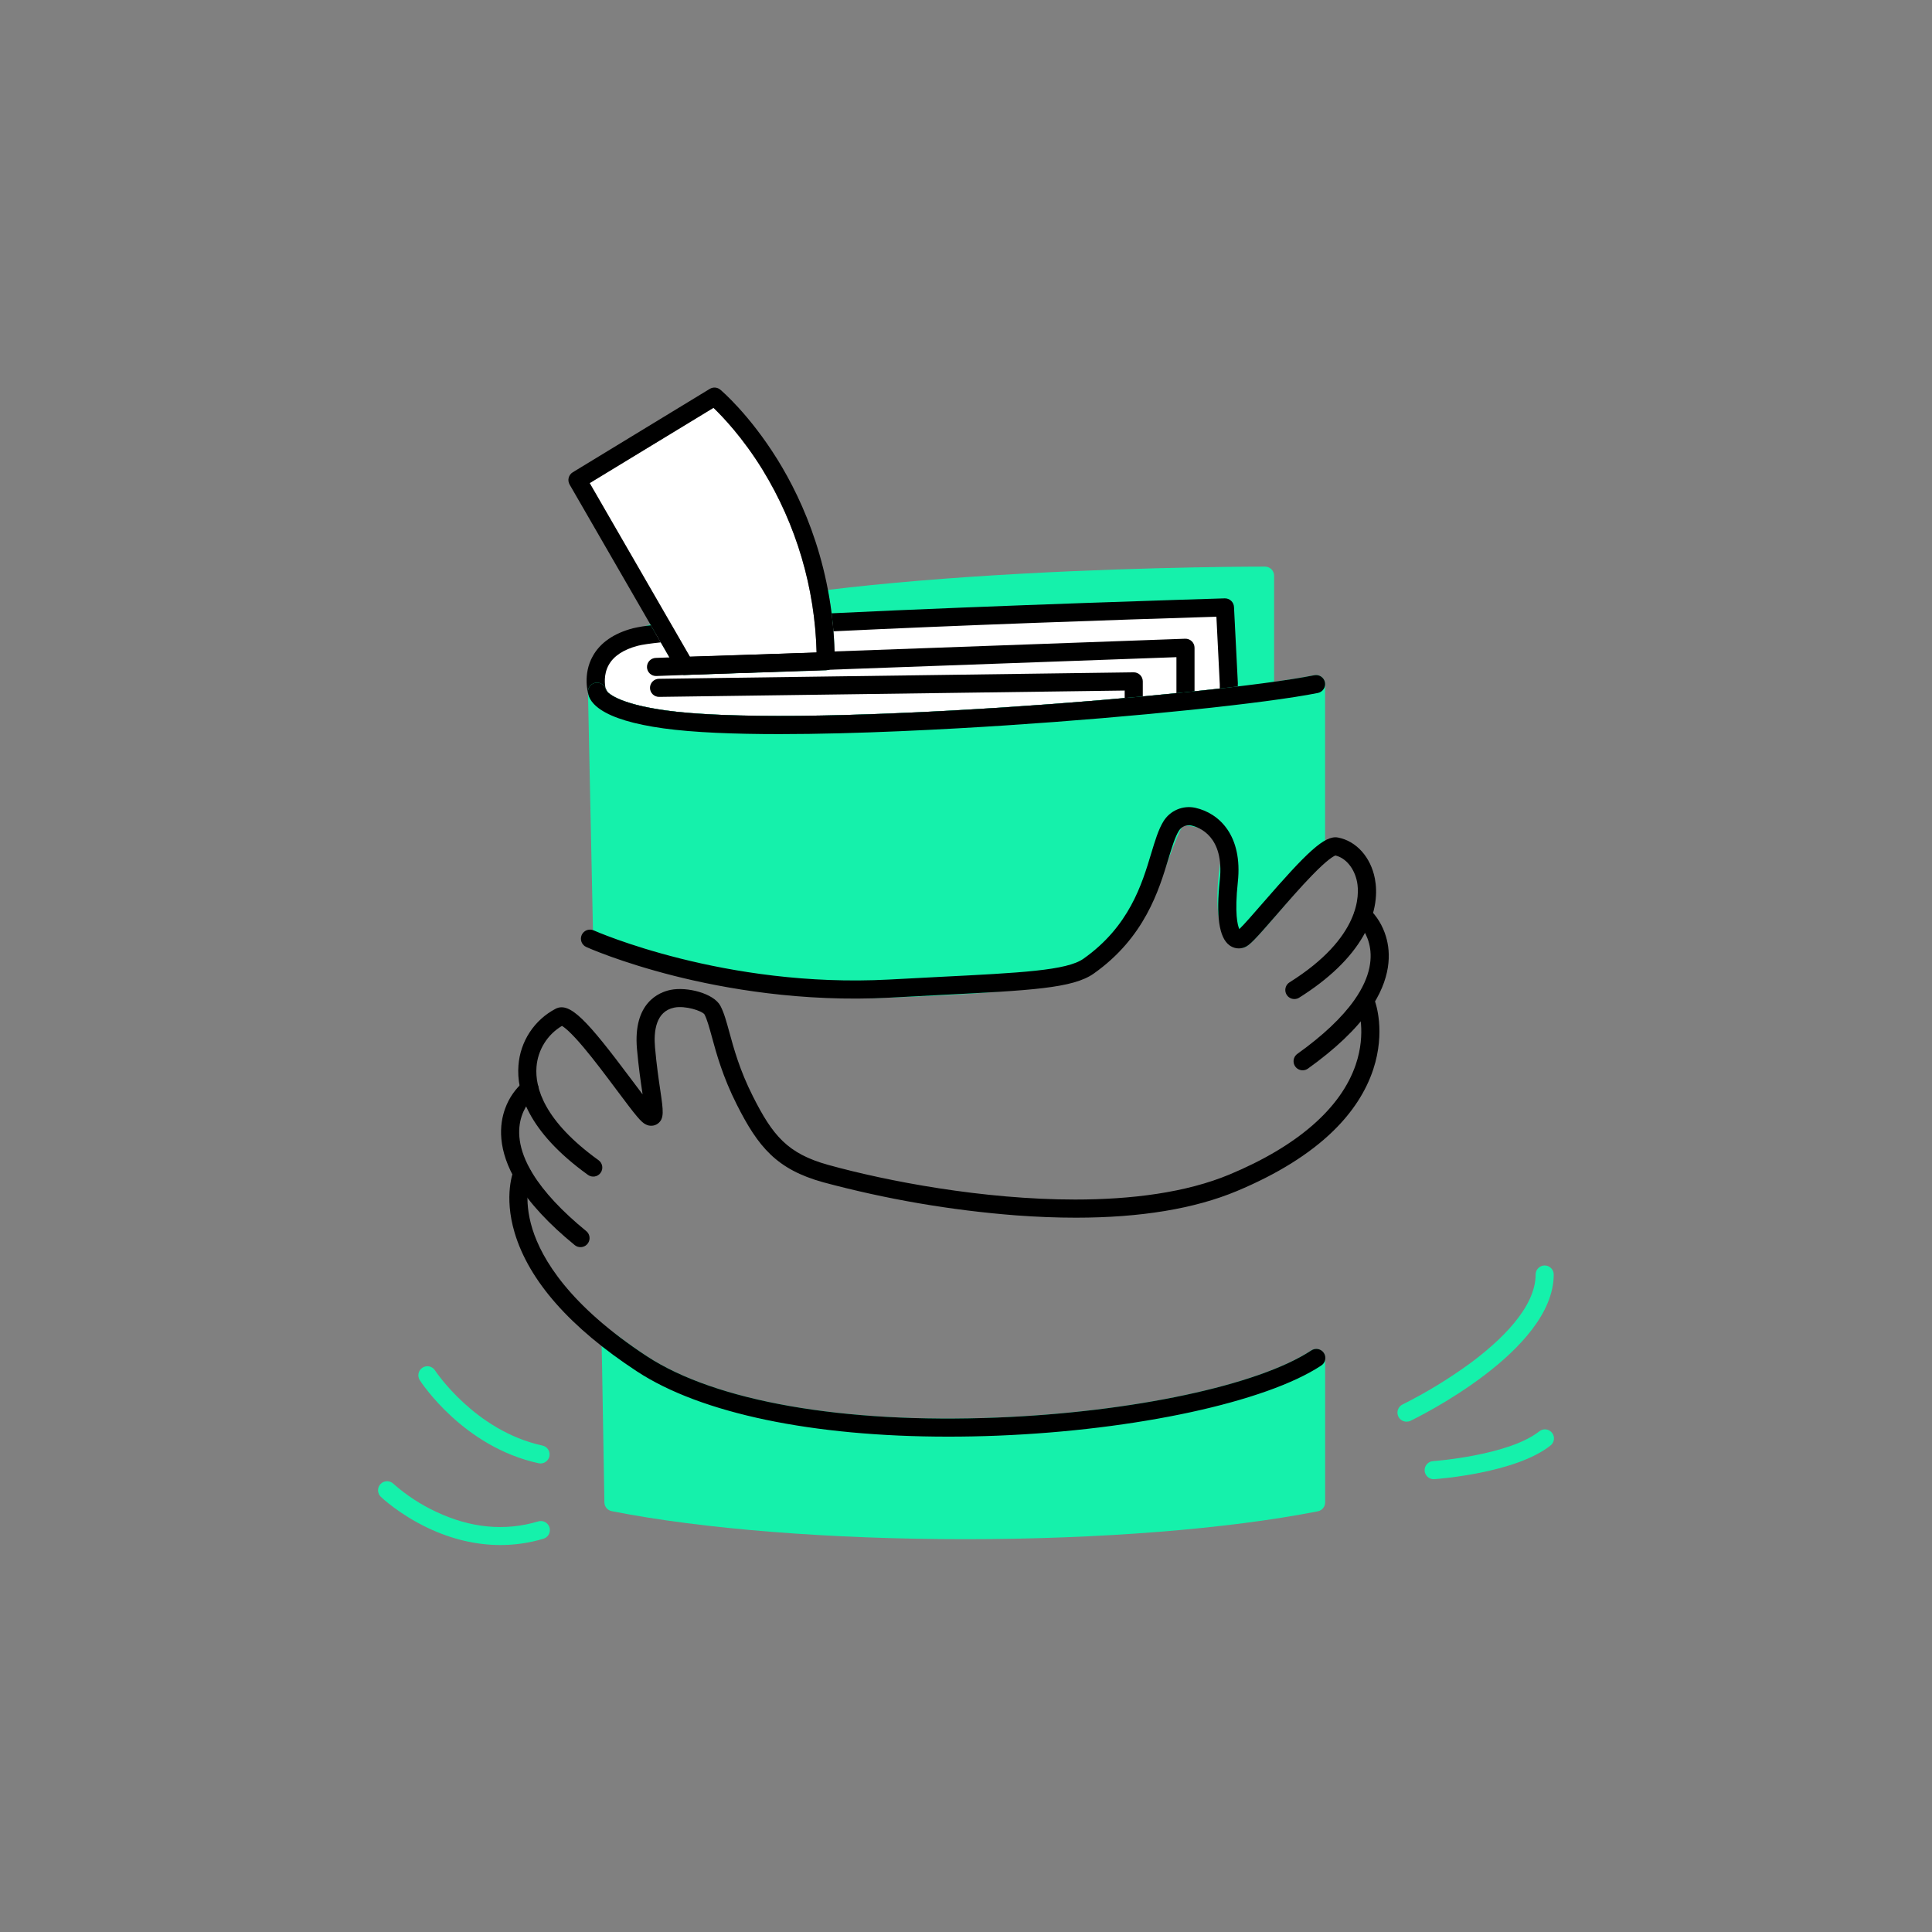 <svg xmlns="http://www.w3.org/2000/svg" width="3000" height="3000" fill="none" viewBox="0 0 3000 3000" id="value-of-knowledge">
  <rect x="0" y="0" width="3000" height="3000" fill="#808080" stroke="none"/>
  <path fill="#15F1AB" d="M1964.31 879.85C1962.65 879.85 1790.63 879.589 1587.3 890.771C1473.36 897.034 1372.8 905.438 1285.62 915.984C1292.51 952.523 1296.06 989.612 1296.24 1026.79C1296.24 1030.44 1294.83 1033.95 1292.29 1036.57C1289.75 1039.19 1286.3 1040.73 1282.65 1040.85L1063.84 1048.01H1063.38C1060.91 1048.01 1058.49 1047.36 1056.35 1046.13C1054.22 1044.9 1052.45 1043.12 1051.21 1040.99L1009.84 969.582C1006.89 970.546 1003.96 971.59 1001.09 972.493C974.79 981.426 948.352 993.431 951.845 1014.65C954.334 1029.87 970.775 1039.66 1008.62 1048.47C1035.78 1054.82 1074.86 1060.66 1125.05 1065.86C1208.66 1074.51 1324.28 1081.62 1468.74 1086.94C1714.39 1096.01 1961.88 1096.81 1964.35 1096.83C1968.08 1096.83 1971.65 1095.35 1974.29 1092.72C1976.92 1090.08 1978.41 1086.51 1978.41 1082.78V893.902C1978.41 892.053 1978.04 890.223 1977.33 888.515C1976.62 886.808 1975.58 885.257 1974.28 883.952C1972.97 882.646 1971.41 881.612 1969.7 880.908C1967.99 880.204 1966.16 879.845 1964.31 879.85Z"></path>
  <path fill="#fff" d="M1902.16 943.188C1902.16 943.188 1560.24 953.466 1292.95 966.333C1294.96 985.725 1296.12 1005.86 1296.24 1026.8C1296.24 1030.45 1294.83 1033.95 1292.29 1036.57C1289.75 1039.2 1286.3 1040.73 1282.65 1040.85L1063.84 1048.02H1063.38C1060.91 1048.01 1058.49 1047.37 1056.36 1046.13C1054.22 1044.9 1052.45 1043.13 1051.21 1040.99L1018.39 984.139C1007.75 985.146 997.178 986.802 986.736 989.097C907.844 1009.93 927.196 1073.95 927.196 1073.95L932.736 1083.67C941.95 1093.26 966.521 1107.88 1032.04 1116.99C1206.01 1141.08 1659.93 1110.45 1908.23 1081.62V1062.19L1902.16 943.188Z"></path>
  <path fill="#000" d="M1922.16 1061.57L1916.14 942.485C1915.95 938.81 1914.34 935.354 1911.64 932.858C1908.93 930.362 1905.36 929.026 1901.68 929.135C1880.06 929.778 1550.86 939.775 1291.28 952.341C1292.45 961.468 1293.4 970.789 1294.15 980.305C1486.36 970.99 1726.53 962.599 1888.83 957.641L1894.07 1062.61V1069.15C1634.91 1098.54 1199.76 1126.2 1033.87 1103.14C971.9 1094.53 950.702 1081.36 943.877 1075.04L940.344 1068.75C939.34 1064.05 936.69 1047.53 945.402 1032.2C953.191 1018.49 968.307 1008.59 990.329 1002.77C996.853 1001.04 1009.08 999.275 1026.04 997.468L1010.6 970.99C1001.31 971.948 992.088 973.469 982.981 975.547C953.151 983.416 932.133 997.93 920.53 1018.71C904.471 1047.29 913.183 1076.78 913.564 1078.03C913.866 1079.04 914.284 1080.02 914.809 1080.94L920.35 1090.63C920.897 1091.64 921.571 1092.57 922.357 1093.4C938.918 1110.69 975.092 1123.29 1029.86 1130.92C1073.9 1136.94 1136.41 1139.65 1209.46 1139.65C1419.88 1139.65 1717.34 1117.91 1909.61 1095.59C1913.05 1095.19 1916.22 1093.54 1918.51 1090.94C1920.81 1088.35 1922.06 1085 1922.04 1081.54V1062.11C1922.18 1062.03 1922.18 1061.79 1922.16 1061.57Z"></path>
  <path fill="#000" d="M1840.82 1095.79C1837.09 1095.79 1833.52 1094.31 1830.88 1091.68C1828.25 1089.04 1826.76 1085.47 1826.76 1081.74V1020.45L1019.2 1049.7C1015.47 1049.84 1011.84 1048.49 1009.11 1045.95C1006.38 1043.41 1004.77 1039.89 1004.63 1036.16C1004.5 1032.44 1005.85 1028.81 1008.39 1026.08C1010.92 1023.34 1014.44 1021.73 1018.17 1021.6L1840.31 991.808C1842.2 991.74 1844.08 992.054 1845.85 992.73C1847.61 993.406 1849.22 994.43 1850.58 995.742C1851.94 997.053 1853.02 998.625 1853.75 1000.36C1854.49 1002.1 1854.87 1003.97 1854.87 1005.86V1081.72C1854.87 1083.57 1854.51 1085.4 1853.8 1087.1C1853.1 1088.81 1852.07 1090.36 1850.76 1091.67C1849.45 1092.98 1847.9 1094.01 1846.2 1094.72C1844.49 1095.43 1842.66 1095.79 1840.82 1095.79Z"></path>
  <path fill="#000" d="M1760.46 1147.92C1756.73 1147.92 1753.16 1146.44 1750.52 1143.81C1747.89 1141.17 1746.41 1137.6 1746.41 1133.87V1072.26L1023.55 1082.12C1021.71 1082.15 1019.88 1081.81 1018.16 1081.12C1016.45 1080.44 1014.88 1079.43 1013.56 1078.14C1012.24 1076.85 1011.18 1075.32 1010.45 1073.62C1009.72 1071.93 1009.33 1070.11 1009.31 1068.26C1009.28 1066.41 1009.62 1064.58 1010.31 1062.87C1010.99 1061.15 1012 1059.59 1013.29 1058.27C1014.58 1056.95 1016.11 1055.89 1017.81 1055.16C1019.5 1054.43 1021.33 1054.04 1023.17 1054.02L1760.26 1043.98C1762.12 1043.95 1763.97 1044.3 1765.7 1044.99C1767.43 1045.69 1769 1046.72 1770.33 1048.02C1771.65 1049.33 1772.71 1050.89 1773.42 1052.61C1774.14 1054.33 1774.51 1056.17 1774.51 1058.03V1133.89C1774.51 1137.62 1773.02 1141.19 1770.39 1143.82C1767.75 1146.45 1764.18 1147.92 1760.46 1147.92Z"></path>
  <path fill="#15F1AB" d="M2050.25 2096.46C2048.02 2095.25 2045.5 2094.68 2042.97 2094.79 2040.43 2094.91 2037.98 2095.7 2035.86 2097.1 1954.24 2150.98 1758.23 2192.81 1548.05 2201.18 1309.29 2210.7 1111.14 2176.01 1004.4 2105.99 987.519 2094.91 971.479 2083.51 956.745 2072.13 954.646 2070.5 952.13 2069.51 949.489 2069.26 946.848 2069 944.19 2069.5 941.821 2070.7 939.452 2071.89 937.47 2073.73 936.104 2076.01 934.738 2078.28 934.043 2080.9 934.101 2083.55L934.904 2121.83 938.497 2332.97C938.555 2336.18 939.71 2339.27 941.77 2341.74 943.83 2344.2 946.671 2345.88 949.819 2346.5 1089.6 2374.18 1289.64 2390.04 1498.73 2390.04 1707.12 2390.04 1906.7 2374.26 2046.32 2346.74 2049.51 2346.12 2052.39 2344.4 2054.45 2341.89 2056.52 2339.38 2057.66 2336.23 2057.66 2332.97V2108.82C2057.66 2106.28 2056.97 2103.79 2055.66 2101.62 2054.36 2099.44 2052.49 2097.66 2050.25 2096.46ZM2052.46 1051.39C2050.85 1050.07 2048.97 1049.12 2046.96 1048.62 2044.94 1048.12 2042.84 1048.07 2040.8 1048.48 1962.25 1064.21 1760.12 1085.19 1560.2 1098.34 1318.24 1114.26 1126.39 1116.01 1033.83 1103.14 955.159 1092.22 942.291 1074.09 940.906 1071.68 940.312 1068.2 938.428 1065.07 935.63 1062.91 932.831 1060.76 929.324 1059.74 925.805 1060.05 922.287 1060.36 919.016 1061.99 916.643 1064.61 914.271 1067.22 912.971 1070.64 913.003 1074.17V1074.37L921.193 1465.34C921.25 1468.16 922.153 1470.89 923.786 1473.19 925.418 1475.49 927.704 1477.24 930.347 1478.23 990.57 1500.55 1145.72 1549.81 1340.61 1549.81 1354.18 1549.81 1367.93 1549.56 1381.86 1549.07 1640.82 1539.71 1658.66 1527.33 1725.13 1481.22L1731.15 1477.2C1771.74 1449.1 1794.67 1387.49 1813.07 1337.93 1821.22 1315.99 1828.93 1295.25 1836.18 1283.37 1837.5 1281.22 1845.41 1281.74 1859.65 1284.91 1872.37 1287.76 1901.22 1299.34 1894.19 1345.36 1885.26 1403.91 1891.81 1451.75 1910.88 1467.11 1913.86 1469.64 1917.46 1471.32 1921.32 1471.98 1925.17 1472.63 1929.13 1472.24 1932.78 1470.84 1940.81 1467.77 1952.05 1455.86 2003.04 1395.94 2021.45 1374.36 2040.48 1352.04 2053.83 1337.63 2056.24 1335.03 2057.58 1331.62 2057.58 1328.07V1062.27C2057.58 1060.19 2057.13 1058.13 2056.24 1056.25 2055.36 1054.37 2054.07 1052.71 2052.46 1051.39Z"></path>
  <path fill="#fff" d="M915.652 750.172L1071.25 1019.67L1267.98 1013.23C1265.48 912.835 1236.52 814.882 1184.03 729.275C1152.99 678.989 1121.7 646.488 1107.88 633.279L915.652 750.172Z"></path>
  <path fill="#000" d="M1063.28 1048.09C1060.81 1048.09 1058.39 1047.44 1056.26 1046.21 1054.12 1044.98 1052.35 1043.2 1051.11 1041.07L884.497 752.4C882.661 749.222 882.141 745.451 883.049 741.895 883.957 738.339 886.22 735.279 889.355 733.37L1102.14 603.85C1104.65 602.324 1107.57 601.622 1110.5 601.841 1113.43 602.061 1116.21 603.192 1118.46 605.075 1120.29 606.6 1163.51 643.216 1207.19 713.476 1247.34 778.216 1295.4 885.131 1296.2 1026.74 1296.2 1030.38 1294.79 1033.89 1292.25 1036.51 1289.71 1039.13 1286.26 1040.67 1282.61 1040.79L1063.8 1047.95 1063.28 1048.09ZM915.652 750.172 1071.25 1019.67 1267.98 1013.23C1265.48 912.834 1236.52 814.882 1184.03 729.274 1152.99 678.988 1121.69 646.488 1107.88 633.279L915.652 750.172ZM1210 1139.92C1140.71 1139.92 1076.81 1137.49 1030 1130.98 984.487 1124.66 951.706 1114.82 932.414 1101.71 915.07 1089.93 913.083 1078.53 913.043 1074.19 913.006 1070.66 914.302 1067.24 916.673 1064.62 919.044 1062 922.315 1060.37 925.835 1060.05 929.356 1059.73 932.866 1060.75 935.666 1062.91 938.467 1065.07 940.352 1068.2 940.946 1071.68 942.331 1074.09 955.199 1092.22 1033.87 1103.14 1126.43 1116.01 1318.28 1114.26 1560.24 1098.34 1760.16 1085.19 1962.29 1064.22 2040.84 1048.48 2042.65 1048.11 2044.51 1048.11 2046.32 1048.47 2048.13 1048.83 2049.85 1049.54 2051.39 1050.56 2052.93 1051.58 2054.25 1052.9 2055.27 1054.43 2056.3 1055.97 2057.02 1057.69 2057.38 1059.5 2057.74 1061.31 2057.74 1063.17 2057.39 1064.98 2057.03 1066.79 2056.32 1068.51 2055.29 1070.05 2054.27 1071.59 2052.95 1072.91 2051.42 1073.93 2049.89 1074.96 2048.17 1075.68 2046.36 1076.04 1966.74 1091.98 1763.07 1113.16 1562.09 1126.39 1470.71 1132.39 1332.01 1139.92 1210 1139.92ZM2009.86 1551.32C2006.81 1551.32 2003.85 1550.33 2001.41 1548.49 1998.97 1546.66 1997.2 1544.08 1996.36 1541.15 1995.51 1538.22 1995.65 1535.09 1996.74 1532.25 1997.83 1529.4 1999.81 1526.98 2002.4 1525.36 2113.85 1455.4 2110.8 1388.68 2107.34 1369.89 2103.33 1348.63 2089.86 1332.17 2073.62 1328.43 2070.97 1329.38 2061.57 1334.25 2037.36 1359.21 2019.48 1377.57 1999.65 1400.44 1982.16 1420.59 1949.56 1458.13 1940.47 1467.97 1932.78 1470.9 1928.82 1472.5 1924.51 1473.03 1920.29 1472.44 1916.06 1471.85 1912.06 1470.17 1908.69 1467.55 1892.93 1455.4 1888.17 1422.4 1894.11 1366.63 1901.36 1298.72 1862.16 1284.55 1849.95 1281.84 1846.22 1281.02 1842.32 1281.4 1838.81 1282.91 1835.3 1284.42 1832.35 1287 1830.38 1290.27 1824.5 1299.91 1819.82 1315.44 1814.32 1333.43 1799.64 1382.21 1777.46 1455.88 1698.31 1511.79 1665.87 1534.68 1600.85 1537.89 1458.36 1545.11 1435.02 1546.3 1409.62 1547.58 1382.08 1549.13 1244.85 1556.52 1124.08 1534.8 1046.84 1515.3 963.088 1494.11 912.34 1471.42 910.333 1470.48 906.92 1468.94 904.26 1466.1 902.936 1462.6 901.613 1459.1 901.736 1455.21 903.277 1451.8 904.818 1448.39 907.652 1445.73 911.155 1444.4 914.658 1443.08 918.543 1443.2 921.956 1444.74 923.963 1445.63 1125.13 1534.7 1380.63 1521.03 1408.28 1519.54 1433.71 1518.28 1457.08 1517.01 1585.65 1510.55 1656.45 1506.97 1682.25 1488.79 1753.47 1438.6 1773.17 1373.08 1787.56 1325.28 1793.58 1305.43 1798.68 1288.28 1806.47 1275.58 1811.5 1267.3 1818.99 1260.8 1827.9 1257 1836.8 1253.19 1846.68 1252.27 1856.13 1254.36 1893.09 1262.63 1929.83 1297.24 1922.1 1369.58 1916.86 1418.69 1921.7 1436.77 1924.41 1442.72 1931.81 1435.67 1947.75 1417.3 1960.92 1402.13 2028.97 1323.84 2056.82 1296.59 2077.57 1300.51 2106.06 1305.87 2128.6 1331.02 2134.97 1364.61 2138.66 1384.18 2138.54 1415.47 2116.9 1453.31 2097.03 1487.94 2063.54 1520.16 2017.41 1549.13 2015.15 1550.56 2012.54 1551.32 2009.86 1551.32Z"></path>
  <path fill="#000" d="M2022.71 1661.95C2019.73 1661.96 2016.82 1661.01 2014.41 1659.26C2012 1657.51 2010.21 1655.03 2009.3 1652.19C2008.39 1649.36 2008.4 1646.3 2009.34 1643.47C2010.28 1640.64 2012.09 1638.18 2014.52 1636.45C2054.09 1608.17 2083.86 1580.08 2102.99 1552.96C2156.34 1477.36 2109.19 1433.68 2107.16 1431.86C2105.77 1430.64 2104.64 1429.16 2103.82 1427.51C2103.01 1425.85 2102.52 1424.05 2102.4 1422.21C2102.28 1420.37 2102.52 1418.52 2103.12 1416.77C2103.71 1415.02 2104.64 1413.41 2105.86 1412.02C2107.07 1410.63 2108.55 1409.5 2110.21 1408.68C2111.86 1407.87 2113.66 1407.38 2115.5 1407.26C2117.35 1407.14 2119.19 1407.38 2120.94 1407.98C2122.69 1408.57 2124.3 1409.5 2125.69 1410.72C2138.13 1422.7 2147.23 1437.71 2152.11 1454.28C2159.62 1479.15 2161.16 1519.28 2126.01 1569.18C2105.07 1598.87 2073.08 1629.19 2030.96 1659.32C2028.56 1661.04 2025.67 1661.96 2022.71 1661.95Z"></path>
  <path fill="#000" d="M1670.61 1890.81C1640.98 1890.81 1609.91 1889.61 1577.4 1887.2C1476.38 1879.34 1376.3 1862.16 1278.44 1835.87C1205.81 1815.79 1177.24 1780.89 1144.04 1715.08C1122.32 1672.04 1112.56 1636.37 1105.46 1610.31C1101.28 1595.06 1097.99 1582.99 1093.89 1575.14C1089.88 1569.58 1063.98 1561.09 1046.82 1564.63C1018.29 1570.51 1014.9 1601.46 1017.09 1626.37C1019.48 1653.49 1022.81 1676.12 1025.24 1692.62C1030 1724.9 1031.78 1736.98 1021.52 1744.71C1018.86 1746.65 1015.71 1747.8 1012.42 1748.04C1009.14 1748.28 1005.85 1747.6 1002.94 1746.08C995.508 1742.68 987.74 1732.97 957.749 1692.82C941.508 1671.1 923.12 1646.47 906.278 1626.45C885.782 1602.1 876.167 1595.04 872.593 1593.03C861.372 1599.7 851.922 1608.98 845.042 1620.08C838.162 1631.18 834.055 1643.77 833.067 1656.79C830.538 1689.35 845.212 1740.88 929.424 1801.56C932.448 1803.74 934.482 1807.03 935.079 1810.71C935.675 1814.39 934.786 1818.16 932.605 1821.18C930.425 1824.21 927.133 1826.24 923.453 1826.84C919.773 1827.44 916.007 1826.55 912.983 1824.37C818.192 1756.11 801.952 1694.35 805.043 1654.62C806.349 1636.22 812.336 1618.45 822.437 1603.01C832.538 1587.58 846.417 1574.98 862.757 1566.41C884.839 1555.19 911.477 1583.94 980.272 1676C985.913 1683.57 992.136 1691.9 997.817 1699.34C997.696 1698.46 997.576 1697.6 997.435 1696.71C994.946 1679.87 991.554 1656.79 989.084 1628.84C982.801 1557.02 1023.39 1540.76 1041.16 1537.1C1066.77 1531.82 1108.43 1542.46 1118.68 1561.94C1124.24 1572.49 1127.92 1585.9 1132.56 1602.91C1139.36 1627.8 1148.61 1661.91 1169.13 1702.42C1199.72 1763.08 1222.73 1791.26 1285.94 1808.81C1377.34 1834.18 1526.51 1862.63 1669.48 1862.63C1756.69 1862.63 1841.54 1852.03 1909.55 1823.6C2014.44 1779.8 2082.05 1720.96 2105.1 1653.45C2122.26 1603.27 2108.81 1564.91 2108.67 1564.52C2107.46 1561.05 2107.67 1557.24 2109.24 1553.92C2110.81 1550.59 2113.63 1548.02 2117.08 1546.74C2120.53 1545.47 2124.34 1545.6 2127.69 1547.1C2131.05 1548.61 2133.68 1551.37 2135.03 1554.79C2135.73 1556.66 2151.89 1601.3 2132.38 1660.5C2121.11 1694.63 2100.26 1726.89 2070.31 1756.09C2033.67 1791.87 1983.22 1823.3 1920.39 1849.54C1854.65 1877 1770.9 1890.81 1670.61 1890.81Z"></path>
  <path fill="#000" d="M901.299 1936.57C898.065 1936.56 894.931 1935.44 892.426 1933.39C852.278 1900.63 822.327 1868.31 803.316 1837.36C771.358 1785.31 775.473 1745.36 784.547 1720.93C790.478 1704.71 800.522 1690.32 813.695 1679.15C816.65 1676.88 820.387 1675.87 824.083 1676.35C827.78 1676.84 831.134 1678.77 833.408 1681.72C835.681 1684.68 836.688 1688.41 836.206 1692.11C835.724 1695.81 833.793 1699.16 830.838 1701.43C828.59 1703.2 778.886 1743.77 827.265 1822.56C844.629 1850.85 872.533 1880.78 910.192 1911.53C912.477 1913.36 914.136 1915.85 914.937 1918.66C915.739 1921.47 915.644 1924.46 914.666 1927.22C913.687 1929.97 911.873 1932.35 909.477 1934.03C907.081 1935.7 904.223 1936.59 901.299 1936.57Z"></path>
  <path fill="#000" d="M1472.31 2230.81C1262.17 2230.81 1088.65 2194.82 989.043 2129.48C885.38 2061.46 821.483 1989.06 799.14 1914.24C781.796 1856.16 797.133 1818.47 797.835 1816.88C799.33 1813.53 802.073 1810.9 805.479 1809.55C808.885 1808.2 812.684 1808.23 816.067 1809.64C819.449 1811.05 822.148 1813.72 823.587 1817.09C825.027 1820.46 825.093 1824.26 823.771 1827.68C823.47 1828.44 811.506 1859.8 826.803 1908.62C841.336 1955.03 883.954 2026.94 1004.46 2105.99C1111.2 2176.01 1309.37 2210.7 1548.11 2201.18C1758.23 2192.81 1954.24 2151 2035.92 2097.1C2037.46 2096.02 2039.19 2095.27 2041.03 2094.88C2042.86 2094.48 2044.76 2094.46 2046.6 2094.82C2048.44 2095.17 2050.2 2095.89 2051.76 2096.93C2053.32 2097.97 2054.66 2099.31 2055.69 2100.88C2056.72 2102.44 2057.43 2104.2 2057.78 2106.04C2058.12 2107.89 2058.09 2109.78 2057.69 2111.62C2057.29 2113.45 2056.53 2115.18 2055.45 2116.72C2054.37 2118.25 2052.99 2119.55 2051.4 2120.54C1965.86 2177.01 1764.09 2220.69 1549.3 2229.27C1523.13 2230.31 1497.47 2230.83 1472.31 2230.81Z"></path>
  <path fill="#15F1AB" d="M2183.95 2207.57C2180.77 2207.55 2177.69 2206.46 2175.21 2204.47 2172.73 2202.48 2171 2199.71 2170.3 2196.6 2169.6 2193.5 2169.97 2190.25 2171.36 2187.39 2172.74 2184.53 2175.06 2182.22 2177.92 2180.85 2214.76 2162.4 2249.99 2140.91 2283.25 2116.61 2329.42 2082.36 2384.51 2030.71 2384.51 1979.06 2384.51 1975.33 2385.99 1971.76 2388.62 1969.12 2391.26 1966.49 2394.83 1965.01 2398.56 1965.01 2402.29 1965.01 2405.86 1966.49 2408.5 1969.12 2411.13 1971.76 2412.61 1975.33 2412.61 1979.06 2412.61 2098.02 2199.18 2201.88 2190.11 2206.28 2188.18 2207.17 2186.07 2207.61 2183.95 2207.57ZM2226.68 2296.88C2222.96 2297.01 2219.33 2295.65 2216.61 2293.1 2213.88 2290.56 2212.28 2287.04 2212.15 2283.31 2212.02 2279.58 2213.38 2275.96 2215.93 2273.23 2218.47 2270.51 2221.99 2268.9 2225.72 2268.77 2226.89 2268.77 2342.29 2260.16 2389.81 2222.86 2391.25 2221.63 2392.92 2220.7 2394.73 2220.13 2396.54 2219.57 2398.44 2219.37 2400.33 2219.55 2402.22 2219.74 2404.04 2220.31 2405.71 2221.22 2407.37 2222.13 2408.83 2223.37 2410 2224.86 2411.17 2226.35 2412.03 2228.06 2412.52 2229.89 2413.01 2231.72 2413.13 2233.63 2412.86 2235.51 2412.6 2237.39 2411.95 2239.19 2410.97 2240.81 2409.99 2242.43 2408.69 2243.84 2407.15 2244.95 2352.95 2287.56 2232.77 2296.44 2227.69 2296.78 2227.36 2296.83 2227.02 2296.87 2226.68 2296.88ZM839.35 2272.45C838.345 2272.45 837.342 2272.34 836.359 2272.13 719.607 2246.71 654.486 2147.26 651.776 2143.05 649.791 2139.91 649.125 2136.12 649.923 2132.5 650.721 2128.88 652.919 2125.72 656.037 2123.71 659.156 2121.7 662.941 2121.01 666.569 2121.78 670.197 2122.55 673.372 2124.73 675.403 2127.83 676.006 2128.77 737.192 2221.78 842.341 2244.66 845.729 2245.4 848.725 2247.36 850.752 2250.18 852.78 2252.99 853.696 2256.45 853.325 2259.9 852.954 2263.35 851.322 2266.53 848.742 2268.85 846.162 2271.17 842.817 2272.45 839.35 2272.45ZM777.059 2399.12C739.66 2399.12 701.579 2390.22 664.422 2372.58 619.897 2351.42 592.476 2325.32 591.331 2324.22 588.643 2321.64 587.09 2318.09 587.015 2314.37 586.939 2310.64 588.348 2307.04 590.93 2304.35 593.512 2301.66 597.056 2300.11 600.783 2300.03 604.51 2299.95 608.115 2301.36 610.803 2303.95 630.772 2321.63 653.193 2336.33 677.37 2347.59 730.928 2372.82 784.085 2377.84 835.395 2362.54 837.18 2361.95 839.065 2361.73 840.94 2361.88 842.814 2362.03 844.639 2362.55 846.306 2363.42 847.973 2364.29 849.449 2365.49 850.646 2366.94 851.843 2368.39 852.737 2370.06 853.274 2371.87 853.812 2373.67 853.982 2375.56 853.775 2377.43 853.568 2379.3 852.988 2381.11 852.07 2382.75 851.151 2384.39 849.913 2385.83 848.428 2386.98 846.943 2388.13 845.241 2388.98 843.424 2389.46 821.888 2395.88 799.532 2399.14 777.059 2399.12Z"></path>
</svg>
